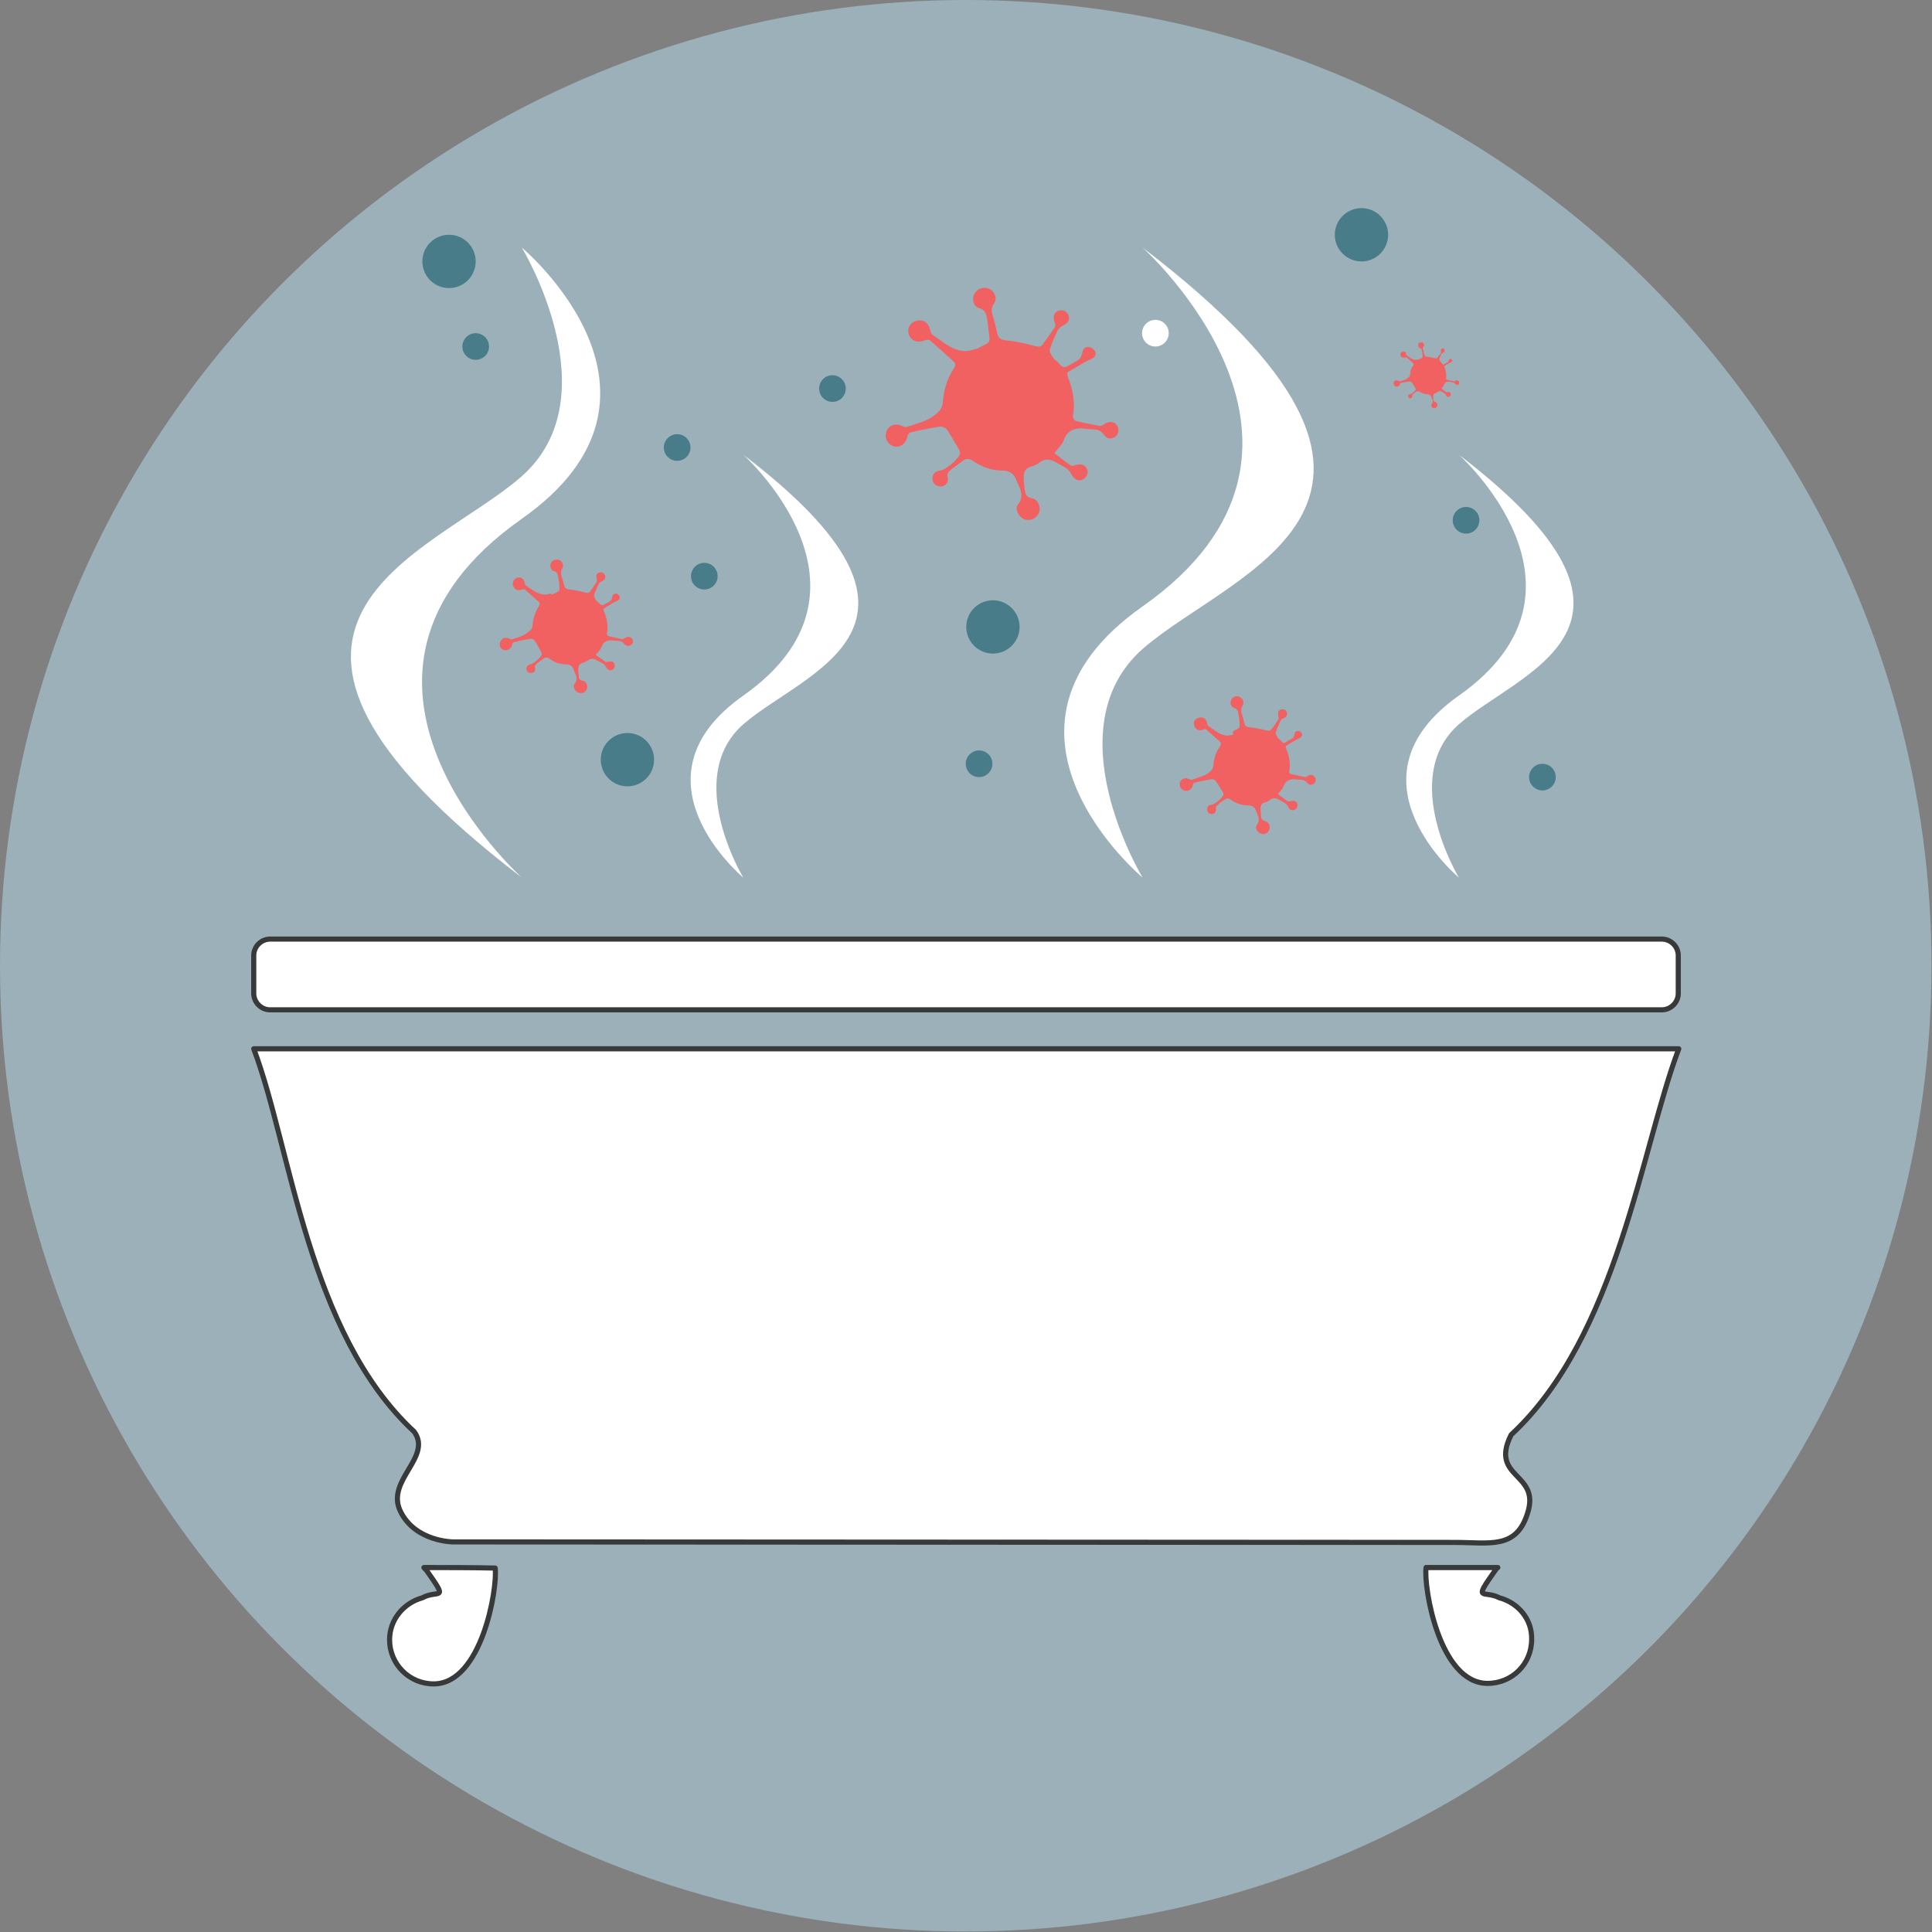 <?xml version="1.0" encoding="utf-8"?>
<!-- Generator: Adobe Illustrator 21.1.0, SVG Export Plug-In . SVG Version: 6.00 Build 0)  -->
<svg version="1.1" xmlns="http://www.w3.org/2000/svg" xmlns:xlink="http://www.w3.org/1999/xlink" x="0px" y="0px"
	 viewBox="0 0 376.9 376.9" style="enable-background:new 0 0 376.9 376.9;" xml:space="preserve">
<rect x="0" y="0" width="376.9" height="376.9" fill="#808080" stroke="none"/>
<style type="text/css">
	.st0{fill:#9CB0B9;}
	.st1{fill:#FFFFFF;}
	.st2{fill:#F16161;}
	.st3{fill:#497C89;}
	.st4{fill:#FFFFFF;stroke:#373A39;stroke-linecap:round;stroke-linejoin:round;stroke-miterlimit:10;}
</style>
<g id="Layer_2">
	<circle class="st0" cx="188.4" cy="188.4" r="188.4"/>
</g>
<g id="Layer_3">
	<path class="st1" d="M101.8,171.2c0,0-43.8-39.2,0-70c34.4-24.2,0-52.9,0-52.9s17.6,29,0,44.6C84.2,108.4,36.5,121.3,101.8,171.2z"
		/>
	<path class="st1" d="M222.9,48.3c0,0,43.8,39.2,0,70c-34.4,24.2,0,52.9,0,52.9s-17.6-29,0-44.6C240.6,111.1,288.2,98.2,222.9,48.3z
		"/>
	<path class="st1" d="M284.6,88.7c0,0,29.4,26.3,0,47c-23.1,16.3,0,35.5,0,35.5s-11.8-19.5,0-29.9
		C296.4,130.9,328.4,122.2,284.6,88.7z"/>
	<path class="st1" d="M145,88.7c0,0,29.4,26.3,0,47c-23.1,16.3,0,35.5,0,35.5s-11.8-19.5,0-29.9C156.9,130.9,188.9,122.2,145,88.7z"
		/>
	<path class="st2" d="M191.2,67.7c2-0.9,2-0.9,1.7-2.9c-0.1-0.8-0.2-1.6-0.3-2.4c-0.2-1-0.2-1.9-1.6-2.3c-1.1-0.3-1.5-1.8-0.9-2.8
		c0.5-1,1.9-1.5,3-0.9c1,0.6,1.5,1.9,0.8,2.8c-0.5,0.8-0.5,1.4-0.3,2.2c0.4,1.2,0.7,2.5,1,3.8c0.2,0.8,0.7,1.1,1.7,1.2
		c1.9,0.2,3.7,0.6,5.6,1.1c0.7,0.2,1.1,0.2,1.5-0.3c0.8-1.1,1.6-2.2,2.4-3.4c0.2-0.2,0-0.7-0.1-1c-0.3-1-0.1-1.9,0.8-2.2
		c0.8-0.2,1.5,0,1.9,0.8c0.4,0.9,0,1.6-1,2.1c-0.4,0.2-0.8,0.5-1,0.8c-0.6,1.3-1.2,2.6-1.6,3.9c-0.1,0.4,0.3,1.1,0.6,1.5
		c0.2,0.4,0.6,0.6,0.9,0.9c1.2,1.3,1.2,1.3,2.7,0.4c0.5-0.3,1-0.5,1.5-0.9c0.3-0.3,0.5-0.7,0.6-1.1c0.1-0.9,0.5-1.4,1.4-1.3
		c0.5,0.1,1.1,0.6,1.2,1c0.2,0.8-0.4,1.2-1.2,1.5c-1.4,0.7-2.8,1.6-4.2,2.4c-0.1,0.1-0.1,0.6,0,0.9c1,2.5,1.5,5,1,7.7
		c0,0.3,0.3,0.8,0.5,0.9c1.6,0.4,3.2,0.7,4.8,1c0.3,0,0.6-0.2,0.9-0.4c0.9-0.6,1.9-0.5,2.4,0.3c0.5,0.7,0.3,1.7-0.3,2.2
		c-0.9,0.6-1.8,0.4-2.4-0.6c-0.2-0.3-0.7-0.6-1-0.7c-0.6-0.2-1.3-0.1-1.9-0.2c-2.1-0.3-3.9-0.2-4.8,2.2c-0.3,0.9-1.1,1.5-1.8,2.5
		c1.1,0.8,2.1,1.7,3.2,2.4c0.2,0.2,0.7,0,1-0.1c1-0.3,1.9,0,2.2,0.9c0.3,0.8-0.2,1.7-1,2c-0.8,0.3-1.6-0.1-2.1-1.1
		c-0.2-0.4-0.5-0.8-0.9-1.1c-0.6-0.4-1.2-0.7-1.9-1.1c-1.2-0.7-2.3-1-3.5,0c-0.4,0.3-1,0.6-1.5,0.7c-1.2,0.3-1.5,1.1-1.5,2.2
		c0,0.7,0.1,1.4,0.2,2.2c0.1,0.9,0.2,1.6,1.4,1.8c1.2,0.2,1.8,1.7,1.4,2.8c-0.5,1.2-1.7,1.7-2.9,1.3c-1.1-0.5-1.9-2-1.2-2.9
		c1.4-1.8,0.2-3.3-0.4-4.9c-0.4-1.1-1.3-1.7-2.7-1.7c-2,0-4-0.7-5.7-1.9c-0.8-0.5-1.4-0.5-2.1,0.1c-0.6,0.5-1.3,0.9-1.9,1.4
		c-0.6,0.5-1.2,0.8-0.9,1.9c0.2,0.9-0.6,1.6-1.4,1.6c-0.9,0-1.6-0.6-1.6-1.5c0-0.9,0.5-1.5,1.5-1.6c1.1-0.1,3.8-2.4,3.9-3.4
		c0-0.2-0.1-0.5-0.2-0.7c-0.8-1.3-1.5-2.6-2.3-3.8c-0.2-0.4-0.9-0.7-1.3-0.7c-2,0.3-4,0.7-6,1.2c-0.2,0.1-0.5,0.5-0.5,0.9
		c-0.4,1.4-1.6,2.2-2.8,1.7c-1.1-0.4-1.7-1.6-1.3-2.8c0.5-1.3,1.8-1.7,3.1-1.1c0.3,0.1,0.7,0.3,0.9,0.2c2.2-0.8,4.6-1.2,6.3-3.1
		c0.4-0.4,0.7-1,0.7-1.6c0.2-2.4,0.8-4.6,2.1-6.6c0.4-0.6,0.5-1.1,0-1.5c-1.5-1.4-3.1-2.8-4.7-4.2c-0.2-0.1-0.6,0-0.9,0.1
		c-1.4,0.6-2.6,0.1-3.1-1.1c-0.4-1.2,0.2-2.4,1.5-2.7c1.3-0.4,2.4,0.4,2.7,1.9c0.1,0.3,0.1,0.6,0.4,0.8c2,1.3,3.8,3.1,6.3,3.2
		c0.7,0,1.4-0.2,2-0.4C190.6,68.1,190.9,67.9,191.2,67.7"/>
	<path class="st2" d="M240.8,142.5c1.1-0.5,1.1-0.5,1-1.7c0-0.5-0.1-0.9-0.2-1.4c-0.1-0.6-0.1-1.1-0.9-1.3c-0.6-0.2-0.8-1-0.5-1.6
		c0.3-0.6,1.1-0.9,1.7-0.5c0.6,0.3,0.9,1.1,0.5,1.7c-0.3,0.4-0.3,0.8-0.2,1.3c0.2,0.7,0.4,1.5,0.6,2.2c0.1,0.5,0.4,0.6,1,0.7
		c1.1,0.1,2.2,0.3,3.3,0.6c0.4,0.1,0.7,0.1,0.9-0.2c0.5-0.6,1-1.3,1.4-2c0.1-0.1,0-0.4,0-0.6c-0.2-0.6,0-1.1,0.5-1.3
		c0.5-0.1,0.9,0,1.1,0.5c0.2,0.5,0,1-0.6,1.2c-0.2,0.1-0.5,0.3-0.6,0.5c-0.3,0.7-0.7,1.5-0.9,2.3c-0.1,0.3,0.2,0.6,0.3,0.9
		c0.1,0.2,0.3,0.4,0.5,0.5c0.7,0.8,0.7,0.8,1.6,0.2c0.3-0.2,0.6-0.3,0.9-0.5c0.2-0.2,0.3-0.4,0.3-0.6c0-0.5,0.3-0.8,0.8-0.8
		c0.3,0,0.7,0.4,0.7,0.6c0.1,0.5-0.3,0.7-0.7,0.9c-0.8,0.4-1.6,0.9-2.4,1.4c-0.1,0.1-0.1,0.4,0,0.5c0.6,1.5,0.9,2.9,0.6,4.5
		c0,0.2,0.2,0.5,0.3,0.5c0.9,0.2,1.9,0.4,2.8,0.6c0.2,0,0.4-0.1,0.5-0.2c0.5-0.4,1.1-0.3,1.4,0.2c0.3,0.4,0.2,1-0.2,1.3
		c-0.5,0.4-1,0.2-1.4-0.3c-0.1-0.2-0.4-0.3-0.6-0.4c-0.4-0.1-0.8-0.1-1.1-0.1c-1.2-0.2-2.3-0.1-2.8,1.3c-0.2,0.5-0.6,0.9-1.1,1.5
		c0.6,0.5,1.3,1,1.9,1.4c0.1,0.1,0.4,0,0.6,0c0.6-0.2,1.1,0,1.3,0.5c0.1,0.4-0.1,1-0.6,1.2c-0.5,0.2-1-0.1-1.2-0.6
		c-0.1-0.2-0.3-0.5-0.5-0.6c-0.3-0.3-0.7-0.4-1.1-0.7c-0.7-0.4-1.3-0.6-2,0c-0.3,0.2-0.6,0.4-0.9,0.4c-0.7,0.2-0.9,0.7-0.9,1.3
		c0,0.4,0.1,0.8,0.1,1.3c0,0.5,0.1,0.9,0.8,1.1c0.7,0.1,1.1,1,0.8,1.7c-0.3,0.7-1,1-1.7,0.7c-0.7-0.3-1.1-1.1-0.7-1.7
		c0.8-1.1,0.1-1.9-0.2-2.8c-0.2-0.6-0.7-1-1.6-1c-1.2,0-2.3-0.4-3.3-1.1c-0.4-0.3-0.8-0.3-1.2,0c-0.4,0.3-0.8,0.5-1.1,0.8
		c-0.3,0.3-0.7,0.5-0.6,1.1c0.1,0.5-0.3,0.9-0.8,0.9c-0.5,0-0.9-0.3-0.9-0.9c0-0.6,0.3-0.9,0.9-0.9c0.6-0.1,2.2-1.4,2.3-2
		c0-0.1-0.1-0.3-0.1-0.4c-0.4-0.7-0.9-1.5-1.4-2.2c-0.1-0.2-0.5-0.4-0.7-0.4c-1.2,0.2-2.4,0.4-3.5,0.7c-0.1,0-0.3,0.3-0.3,0.5
		c-0.2,0.8-0.9,1.3-1.7,1c-0.7-0.2-1-1-0.8-1.6c0.3-0.7,1-1,1.8-0.6c0.2,0.1,0.4,0.2,0.6,0.1c1.3-0.5,2.7-0.7,3.7-1.8
		c0.2-0.2,0.4-0.6,0.4-0.9c0.1-1.4,0.5-2.7,1.3-3.8c0.2-0.3,0.3-0.6,0-0.9c-0.9-0.8-1.8-1.6-2.7-2.4c-0.1-0.1-0.4,0-0.5,0
		c-0.8,0.4-1.5,0.1-1.8-0.7c-0.3-0.7,0.1-1.4,0.9-1.6c0.8-0.2,1.4,0.2,1.6,1.1c0,0.2,0.1,0.4,0.2,0.5c1.2,0.8,2.2,1.8,3.7,1.9
		c0.4,0,0.8-0.1,1.2-0.2C240.4,142.7,240.6,142.6,240.8,142.5"/>
	<path class="st2" d="M108.1,115.8c1.1-0.5,1.1-0.5,1-1.7c0-0.5-0.1-0.9-0.2-1.4c-0.1-0.6-0.1-1.1-0.9-1.3c-0.6-0.2-0.8-1-0.5-1.6
		c0.3-0.6,1.1-0.8,1.7-0.5c0.6,0.3,0.8,1.1,0.5,1.6c-0.3,0.4-0.3,0.8-0.2,1.3c0.2,0.7,0.4,1.4,0.6,2.1c0.1,0.5,0.4,0.6,0.9,0.7
		c1.1,0.1,2.1,0.3,3.2,0.6c0.4,0.1,0.6,0.1,0.9-0.2c0.5-0.6,0.9-1.3,1.3-1.9c0.1-0.1,0-0.4,0-0.6c-0.2-0.6,0-1.1,0.5-1.2
		c0.5-0.1,0.9,0,1.1,0.5c0.2,0.5,0,0.9-0.6,1.2c-0.2,0.1-0.5,0.3-0.6,0.5c-0.3,0.7-0.7,1.5-0.9,2.2c-0.1,0.2,0.2,0.6,0.3,0.9
		c0.1,0.2,0.3,0.3,0.5,0.5c0.7,0.7,0.7,0.7,1.6,0.2c0.3-0.2,0.6-0.3,0.8-0.5c0.2-0.1,0.3-0.4,0.3-0.6c0-0.5,0.3-0.8,0.8-0.8
		c0.3,0,0.6,0.3,0.7,0.6c0.1,0.5-0.2,0.7-0.7,0.9c-0.8,0.4-1.6,0.9-2.4,1.4c-0.1,0.1-0.1,0.4,0,0.5c0.6,1.4,0.9,2.9,0.6,4.4
		c0,0.2,0.2,0.5,0.3,0.5c0.9,0.2,1.8,0.4,2.7,0.6c0.1,0,0.3-0.1,0.5-0.2c0.5-0.4,1.1-0.3,1.4,0.1c0.3,0.4,0.2,1-0.2,1.2
		c-0.5,0.4-1,0.2-1.4-0.3c-0.1-0.2-0.4-0.3-0.6-0.4c-0.4-0.1-0.7-0.1-1.1-0.1c-1.2-0.2-2.2-0.1-2.7,1.3c-0.2,0.5-0.6,0.9-1.1,1.4
		c0.6,0.5,1.2,0.9,1.9,1.4c0.1,0.1,0.4,0,0.6,0c0.6-0.2,1.1,0,1.2,0.5c0.1,0.4-0.1,1-0.5,1.1c-0.5,0.2-0.9-0.1-1.2-0.6
		c-0.1-0.2-0.3-0.5-0.5-0.6c-0.3-0.2-0.7-0.4-1.1-0.6c-0.7-0.4-1.3-0.6-2,0c-0.3,0.2-0.6,0.3-0.9,0.4c-0.7,0.2-0.9,0.6-0.9,1.3
		c0,0.4,0.1,0.8,0.1,1.2c0,0.5,0.1,0.9,0.8,1c0.7,0.1,1,0.9,0.8,1.6c-0.3,0.7-1,1-1.7,0.7c-0.7-0.3-1.1-1.1-0.7-1.7
		c0.8-1,0.1-1.9-0.2-2.8c-0.2-0.6-0.7-1-1.5-1c-1.2,0-2.3-0.4-3.2-1.1c-0.4-0.3-0.8-0.3-1.2,0c-0.4,0.3-0.7,0.5-1.1,0.8
		c-0.3,0.3-0.7,0.5-0.5,1.1c0.1,0.5-0.3,0.9-0.8,0.9c-0.5,0-0.9-0.3-0.9-0.8c0-0.5,0.3-0.8,0.8-0.9c0.6-0.1,2.1-1.4,2.2-2
		c0-0.1-0.1-0.3-0.1-0.4c-0.4-0.7-0.8-1.5-1.3-2.2c-0.1-0.2-0.5-0.4-0.7-0.4c-1.2,0.2-2.3,0.4-3.4,0.7c-0.1,0-0.3,0.3-0.3,0.5
		c-0.2,0.8-0.9,1.2-1.6,1c-0.7-0.2-1-0.9-0.7-1.6c0.3-0.7,1-1,1.8-0.6c0.2,0.1,0.4,0.2,0.5,0.1c1.3-0.4,2.6-0.7,3.6-1.8
		c0.2-0.2,0.4-0.6,0.4-0.9c0.1-1.4,0.5-2.6,1.2-3.7c0.2-0.3,0.3-0.6,0-0.9c-0.9-0.8-1.8-1.6-2.7-2.4c-0.1-0.1-0.4,0-0.5,0
		c-0.8,0.3-1.5,0.1-1.8-0.7c-0.2-0.7,0.1-1.4,0.8-1.6c0.8-0.2,1.3,0.2,1.5,1.1c0,0.2,0.1,0.4,0.2,0.4c1.1,0.8,2.2,1.7,3.6,1.8
		c0.4,0,0.8-0.1,1.2-0.2C107.8,116.1,107.9,115.9,108.1,115.8"/>
	<path class="st2" d="M277,70c0.5-0.2,0.6-0.2,0.5-0.8c0-0.2,0-0.4-0.1-0.7c0-0.3-0.1-0.5-0.4-0.6c-0.3-0.1-0.4-0.5-0.3-0.8
		c0.2-0.3,0.5-0.4,0.8-0.3c0.3,0.2,0.4,0.5,0.2,0.8c-0.2,0.2-0.1,0.4-0.1,0.6c0.1,0.4,0.2,0.7,0.3,1.1c0.1,0.2,0.2,0.3,0.5,0.3
		c0.5,0,1.1,0.2,1.6,0.3c0.2,0,0.3,0,0.4-0.1c0.2-0.3,0.5-0.6,0.7-0.9c0-0.1,0-0.2,0-0.3c-0.1-0.3,0-0.5,0.2-0.6
		c0.2-0.1,0.4,0,0.5,0.2c0.1,0.3,0,0.5-0.3,0.6c-0.1,0.1-0.2,0.1-0.3,0.2c-0.2,0.4-0.3,0.7-0.4,1.1c0,0.1,0.1,0.3,0.2,0.4
		c0.1,0.1,0.2,0.2,0.2,0.3c0.3,0.4,0.3,0.4,0.8,0.1c0.1-0.1,0.3-0.1,0.4-0.2c0.1-0.1,0.2-0.2,0.2-0.3c0-0.2,0.2-0.4,0.4-0.4
		c0.1,0,0.3,0.2,0.3,0.3c0.1,0.2-0.1,0.3-0.3,0.4c-0.4,0.2-0.8,0.4-1.2,0.7c0,0,0,0.2,0,0.3c0.3,0.7,0.4,1.4,0.3,2.2
		c0,0.1,0.1,0.2,0.2,0.2c0.4,0.1,0.9,0.2,1.4,0.3c0.1,0,0.2-0.1,0.2-0.1c0.2-0.2,0.5-0.1,0.7,0.1c0.1,0.2,0.1,0.5-0.1,0.6
		c-0.2,0.2-0.5,0.1-0.7-0.2c-0.1-0.1-0.2-0.2-0.3-0.2c-0.2,0-0.4,0-0.5-0.1c-0.6-0.1-1.1-0.1-1.3,0.6c-0.1,0.2-0.3,0.4-0.5,0.7
		c0.3,0.2,0.6,0.5,0.9,0.7c0.1,0,0.2,0,0.3,0c0.3-0.1,0.5,0,0.6,0.3c0.1,0.2-0.1,0.5-0.3,0.6c-0.2,0.1-0.5,0-0.6-0.3
		c-0.1-0.1-0.1-0.2-0.2-0.3c-0.2-0.1-0.3-0.2-0.5-0.3c-0.3-0.2-0.6-0.3-1,0c-0.1,0.1-0.3,0.2-0.4,0.2c-0.3,0.1-0.4,0.3-0.4,0.6
		c0,0.2,0,0.4,0,0.6c0,0.3,0.1,0.4,0.4,0.5c0.3,0.1,0.5,0.5,0.4,0.8c-0.1,0.3-0.5,0.5-0.8,0.4c-0.3-0.1-0.5-0.5-0.3-0.8
		c0.4-0.5,0.1-0.9-0.1-1.4c-0.1-0.3-0.4-0.5-0.7-0.5c-0.6,0-1.1-0.2-1.6-0.5c-0.2-0.1-0.4-0.1-0.6,0c-0.2,0.1-0.4,0.3-0.5,0.4
		c-0.2,0.1-0.3,0.2-0.3,0.5c0.1,0.2-0.2,0.4-0.4,0.4c-0.2,0-0.4-0.2-0.4-0.4c0-0.3,0.2-0.4,0.4-0.4c0.3,0,1.1-0.7,1.1-1
		c0-0.1,0-0.1-0.1-0.2c-0.2-0.4-0.4-0.7-0.7-1.1c-0.1-0.1-0.2-0.2-0.4-0.2c-0.6,0.1-1.1,0.2-1.7,0.3c-0.1,0-0.1,0.1-0.2,0.2
		c-0.1,0.4-0.4,0.6-0.8,0.5c-0.3-0.1-0.5-0.5-0.4-0.8c0.1-0.4,0.5-0.5,0.9-0.3c0.1,0,0.2,0.1,0.3,0.1c0.6-0.2,1.3-0.3,1.8-0.9
		c0.1-0.1,0.2-0.3,0.2-0.4c0-0.7,0.2-1.3,0.6-1.8c0.1-0.2,0.1-0.3,0-0.4c-0.4-0.4-0.9-0.8-1.3-1.2c0,0-0.2,0-0.3,0
		c-0.4,0.2-0.7,0-0.9-0.3c-0.1-0.4,0.1-0.7,0.4-0.8c0.4-0.1,0.7,0.1,0.7,0.5c0,0.1,0,0.2,0.1,0.2c0.6,0.4,1.1,0.9,1.8,0.9
		c0.2,0,0.4-0.1,0.6-0.1C276.8,70.1,276.9,70.1,277,70"/>
	<circle class="st3" cx="122.4" cy="148.2" r="5.2"/>
	<circle class="st3" cx="265.6" cy="45.8" r="5.2"/>
	<circle class="st3" cx="87.6" cy="51" r="5.2"/>
	<circle class="st3" cx="193.7" cy="122.3" r="5.2"/>
	<circle class="st3" cx="191" cy="149" r="2.6"/>
	<circle class="st3" cx="162.4" cy="75.8" r="2.6"/>
	<circle class="st3" cx="132.1" cy="87.3" r="2.6"/>
	<circle class="st3" cx="92.8" cy="67.6" r="2.6"/>
	<circle class="st3" cx="137.4" cy="112.4" r="2.6"/>
	<circle class="st1" cx="225.4" cy="65" r="2.6"/>
	<circle class="st3" cx="300.9" cy="151.6" r="2.6"/>
	<circle class="st3" cx="286" cy="101.5" r="2.6"/>
	<g>
		<path class="st4" d="M80.8,279.3c3.6,5-5.6,9.5-2.7,15.5c2.9,6,10.3,6,10.3,6s188.8,0.1,195.5,0.1s11.9,1.4,14.1-5.7
			c2.6-8-7.5-6.7-3.2-15.3c20.8-19.3,25.4-56.1,32.7-75.3H49.5C56.8,223.9,60,260,80.8,279.3z"/>
		<path class="st4" d="M82.7,305.8c0.1,0.1,0.2,0.3,0.4,0.4c4.6,6.5,2.4,3.8-0.7,5.5c-3.6,1-6.4,4.2-6.4,8.2c0,4.7,3.8,8.6,8.6,8.6
			c9.4,0,12.5-18.7,12-22.6C92,305.8,87.3,305.8,82.7,305.8z"/>
		<path class="st4" d="M292.5,311.7c-3.1-1.6-5.3,1-0.7-5.5c0.1-0.1,0.2-0.3,0.4-0.4c-4.7,0-9.3,0-14,0c-0.5,3.9,2.6,22.6,12,22.6
			c4.8,0,8.6-3.8,8.6-8.6C298.9,315.9,296.2,312.7,292.5,311.7z"/>
		<path class="st4" d="M324.2,183.2H52.7c-1.7,0-3.2,1.4-3.2,3.2v7.4c0,1.7,1.4,3.2,3.2,3.2h271.5c1.7,0,3.2-1.4,3.2-3.2v-7.4
			C327.4,184.6,325.9,183.2,324.2,183.2z"/>
	</g>
	<g>
	</g>
	<g>
	</g>
	<g>
	</g>
	<g>
	</g>
	<g>
	</g>
	<g>
	</g>
</g>
</svg>
